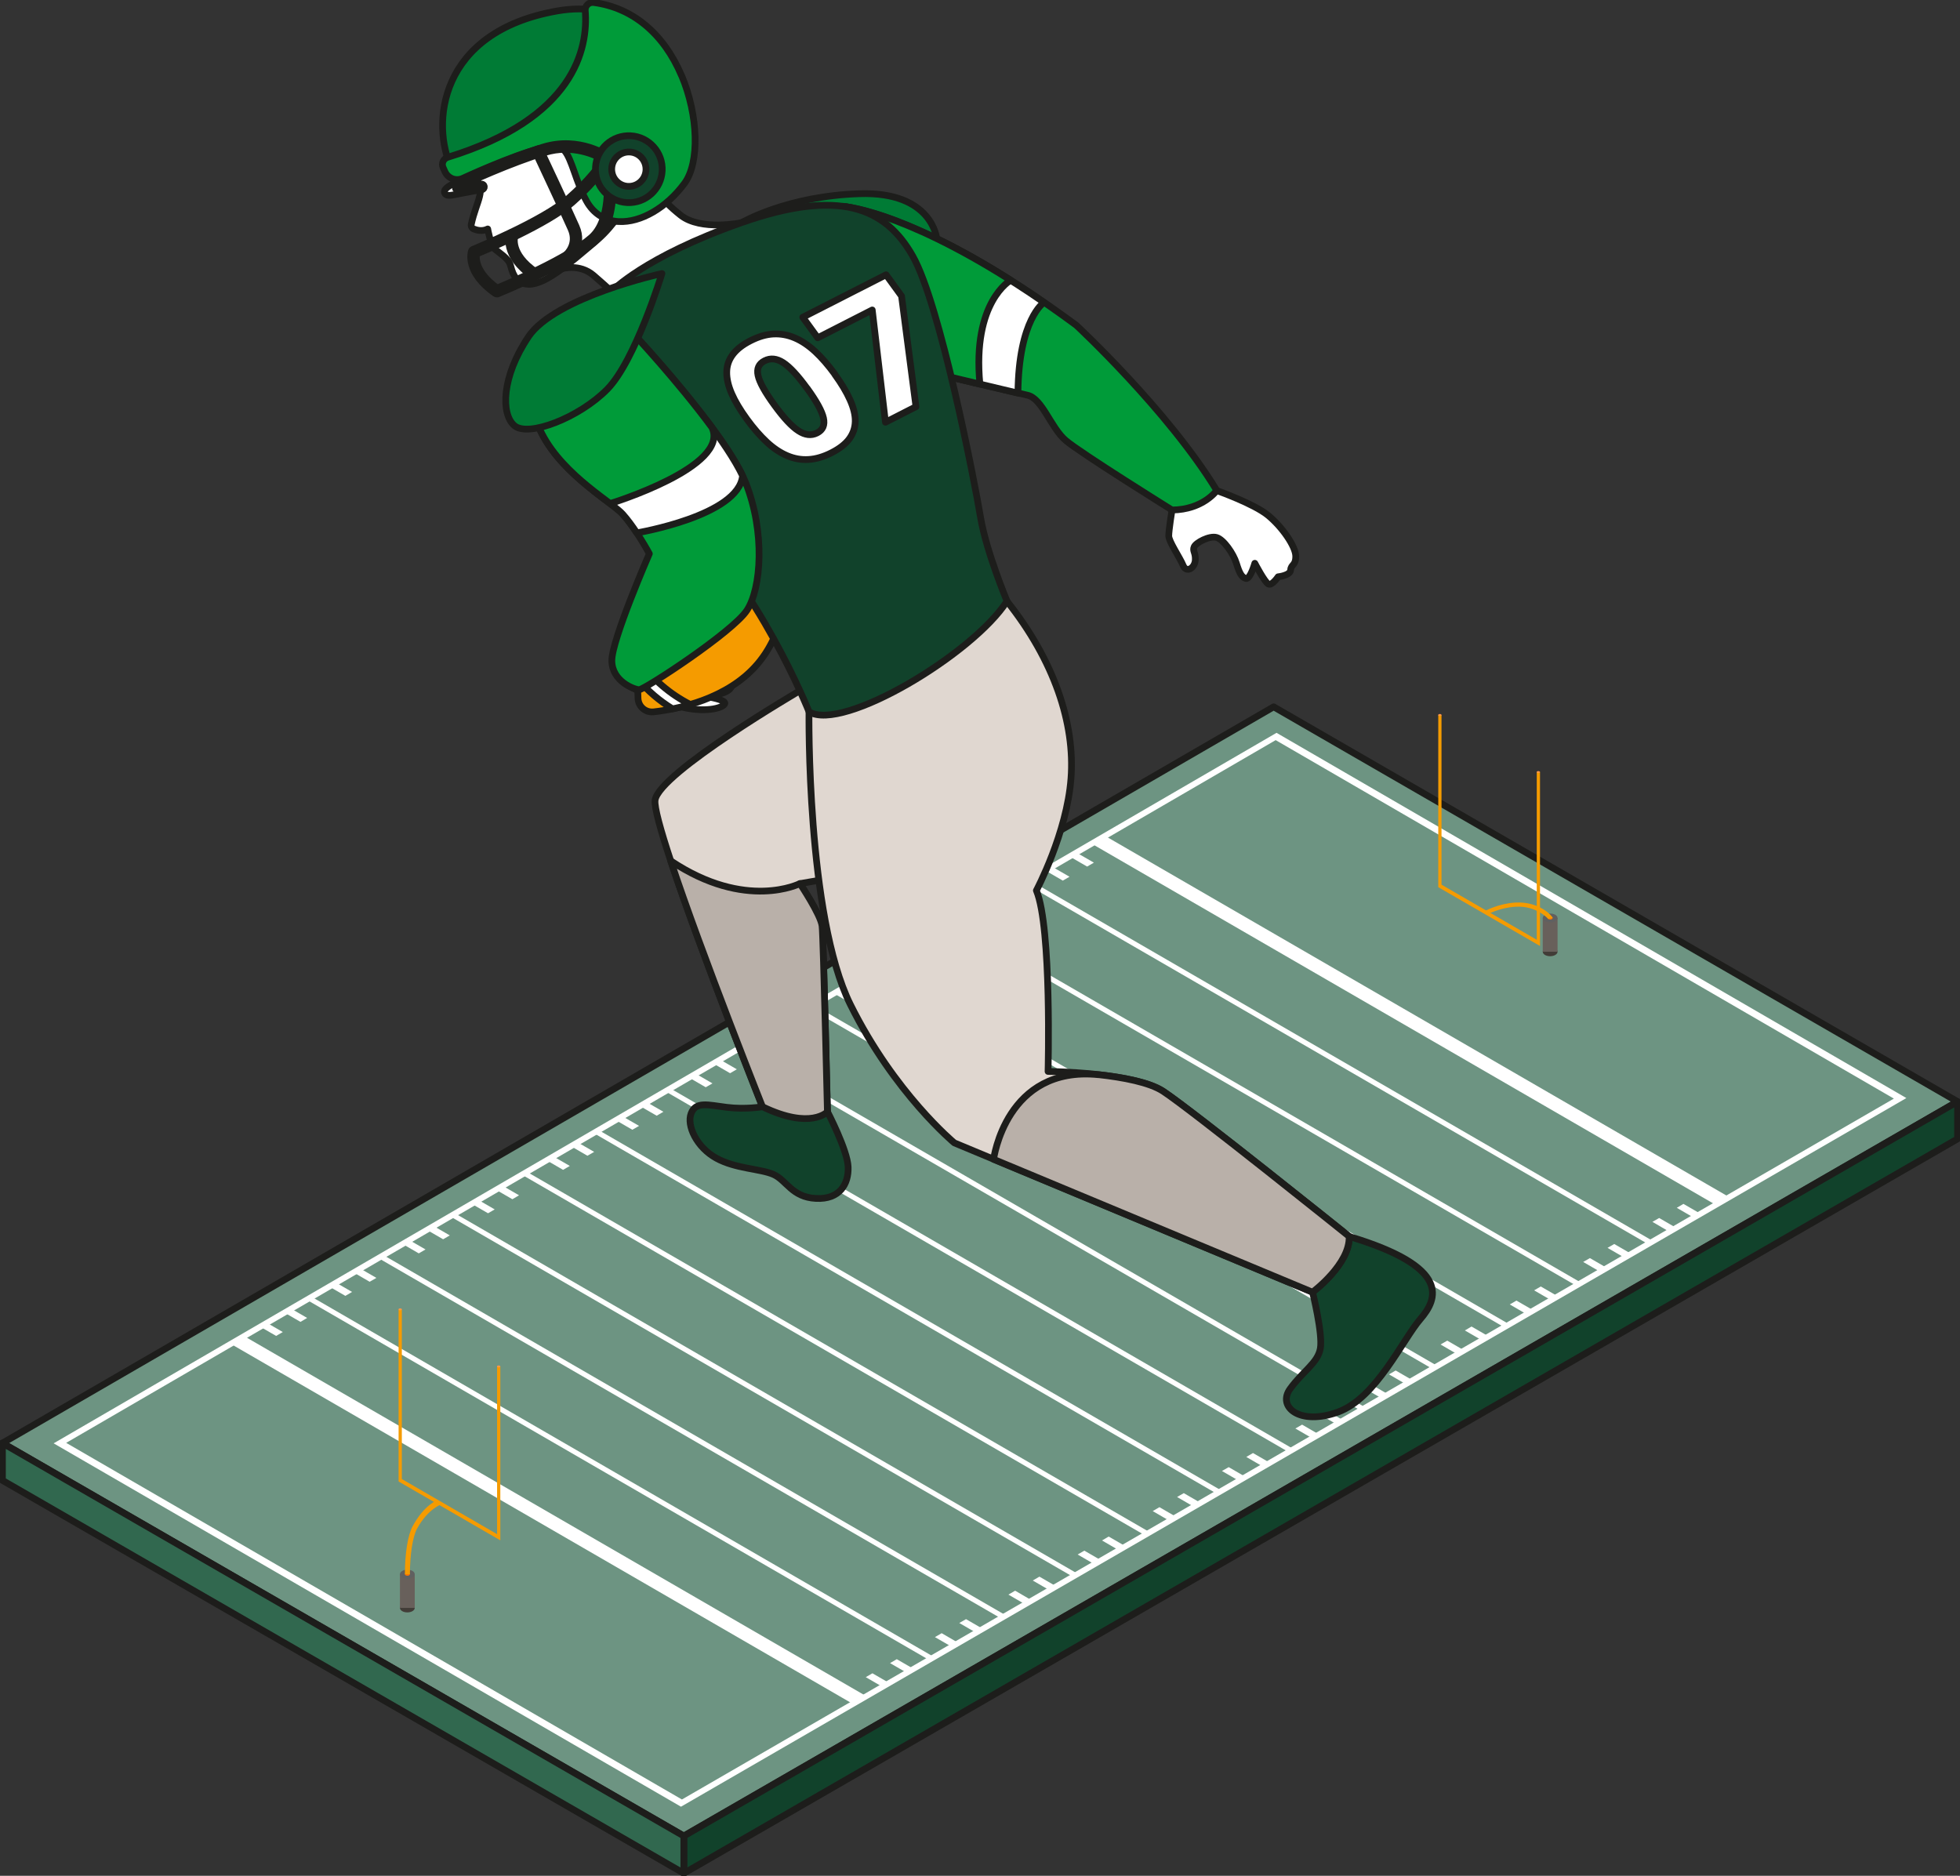 <svg width="233" height="223" viewBox="0 0 233 223" fill="none" xmlns="http://www.w3.org/2000/svg">
<rect x="0" y="0" width="233" height="223" fill="#333333" stroke="none"/>
<g id="Rugby 2" clip-path="url(#clip0_3611_1125)">
<g id="Ilustraci&#195;&#179;n">
<path id="Vector" d="M0.291 171.562L81.293 218.276L232.709 130.964L151.409 84.031L0.291 171.562Z" fill="#6D9482" stroke="#1D1D1B" stroke-width="0.8" stroke-linejoin="round"/>
<path id="Vector_2" d="M81.293 218.276V222.708L232.709 135.396V130.964L81.293 218.276Z" fill="#11422B" stroke="#1D1D1B" stroke-width="0.8" stroke-linejoin="round"/>
<path id="Vector_3" d="M0.291 171.562V175.994L81.293 222.708V218.276L0.291 171.562Z" fill="#31684F" stroke="#1D1D1B" stroke-width="0.8" stroke-linejoin="round"/>
<path id="Vector_4" d="M80.958 214.791L6.377 171.591L6.777 171.358L151.751 87.122L226.623 130.541L226.223 130.775L80.951 214.791H80.958ZM7.868 171.533L81.067 213.931L225.139 130.607L151.649 87.99L7.868 171.533Z" fill="white"/>
<path id="Vector_5" d="M101.32 202.53L27.299 159.687L28.891 158.768L102.912 201.611L101.32 202.53Z" fill="white"/>
<path id="Vector_6" d="M110.366 197.296L36.338 154.452L36.941 154.11L110.962 196.953L110.366 197.296Z" fill="white"/>
<path id="Vector_7" d="M118.911 192.353L44.882 149.51L45.486 149.16L119.507 192.003L118.911 192.353Z" fill="white"/>
<path id="Vector_8" d="M127.455 187.403L53.434 144.56L54.031 144.217L128.051 187.06L127.455 187.403Z" fill="white"/>
<path id="Vector_9" d="M136 182.46L61.979 139.617L62.575 139.275L136.596 182.11L136 182.46Z" fill="white"/>
<path id="Vector_10" d="M144.544 177.518L70.523 134.675L71.12 134.325L145.141 177.168L144.544 177.518Z" fill="white"/>
<path id="Vector_11" d="M153.089 172.568L79.068 129.725L79.664 129.382L153.685 172.225L153.089 172.568Z" fill="white"/>
<path id="Vector_12" d="M161.633 167.625L87.612 124.782L88.209 124.432L162.23 167.275L161.633 167.625Z" fill="white"/>
<path id="Vector_13" d="M170.178 162.675L96.157 119.832L96.753 119.49L170.774 162.333L170.178 162.675Z" fill="white"/>
<path id="Vector_14" d="M178.722 157.733L104.701 114.89L105.298 114.54L179.326 157.383L178.722 157.733Z" fill="white"/>
<path id="Vector_15" d="M187.267 152.783L113.246 109.94L113.849 109.597L187.87 152.441L187.267 152.783Z" fill="white"/>
<path id="Vector_16" d="M195.811 147.84L121.79 104.997L122.394 104.647L196.415 147.491L195.811 147.84Z" fill="white"/>
<path id="Vector_17" d="M203.861 143.182L129.84 100.339L131.433 99.413L205.454 142.256L203.861 143.182Z" fill="white"/>
<path id="Vector_18" d="M43.944 152.382L42.032 151.274L42.832 150.815L44.744 151.923L43.944 152.382Z" fill="white"/>
<path id="Vector_19" d="M41.057 154.059L39.138 152.951L39.938 152.484L41.85 153.592L41.057 154.059Z" fill="white"/>
<path id="Vector_20" d="M35.72 157.15L33.8 156.042L34.6 155.575L36.512 156.683L35.72 157.15Z" fill="white"/>
<path id="Vector_21" d="M32.825 158.819L30.906 157.711L31.706 157.252L33.618 158.36L32.825 158.819Z" fill="white"/>
<path id="Vector_22" d="M60.91 142.57L58.99 141.462L59.79 140.995L61.702 142.103L60.91 142.57Z" fill="white"/>
<path id="Vector_23" d="M58.016 144.239L56.096 143.131L56.896 142.672L58.808 143.78L58.016 144.239Z" fill="white"/>
<path id="Vector_24" d="M52.678 147.33L50.758 146.222L51.558 145.763L53.471 146.871L52.678 147.33Z" fill="white"/>
<path id="Vector_25" d="M49.784 149.007L47.871 147.899L48.664 147.432L50.584 148.54L49.784 149.007Z" fill="white"/>
<path id="Vector_26" d="M78.064 132.641L76.144 131.533L76.944 131.066L78.864 132.174L78.064 132.641Z" fill="white"/>
<path id="Vector_27" d="M75.17 134.31L73.257 133.202L74.05 132.743L75.97 133.851L75.17 134.31Z" fill="white"/>
<path id="Vector_28" d="M69.832 137.401L67.92 136.293L68.713 135.834L70.632 136.942L69.832 137.401Z" fill="white"/>
<path id="Vector_29" d="M66.938 139.078L65.026 137.97L65.818 137.503L67.738 138.611L66.938 139.078Z" fill="white"/>
<path id="Vector_30" d="M95.022 122.821L93.11 121.713L93.903 121.254L95.822 122.362L95.022 122.821Z" fill="white"/>
<path id="Vector_31" d="M92.128 124.498L90.216 123.39L91.008 122.923L92.928 124.031L92.128 124.498Z" fill="white"/>
<path id="Vector_32" d="M86.79 127.589L84.878 126.481L85.671 126.014L87.59 127.122L86.79 127.589Z" fill="white"/>
<path id="Vector_33" d="M83.896 129.258L81.984 128.15L82.784 127.691L84.696 128.799L83.896 129.258Z" fill="white"/>
<path id="Vector_34" d="M112.279 112.834L110.359 111.726L111.159 111.267L113.071 112.375L112.279 112.834Z" fill="white"/>
<path id="Vector_35" d="M109.384 114.511L107.465 113.403L108.265 112.943L110.184 114.051L109.384 114.511Z" fill="white"/>
<path id="Vector_36" d="M104.047 117.602L102.127 116.494L102.927 116.027L104.847 117.135L104.047 117.602Z" fill="white"/>
<path id="Vector_37" d="M101.153 119.271L99.24 118.163L100.033 117.704L101.953 118.812L101.153 119.271Z" fill="white"/>
<path id="Vector_38" d="M129.237 103.022L127.317 101.914L128.117 101.447L130.037 102.555L129.237 103.022Z" fill="white"/>
<path id="Vector_39" d="M126.343 104.691L124.43 103.583L125.223 103.124L127.142 104.232L126.343 104.691Z" fill="white"/>
<path id="Vector_40" d="M121.005 107.782L119.092 106.674L119.885 106.215L121.805 107.323L121.005 107.782Z" fill="white"/>
<path id="Vector_41" d="M118.111 109.459L116.198 108.351L116.991 107.891L118.911 108.999L118.111 109.459Z" fill="white"/>
<path id="Vector_42" d="M115.958 194.059L114.038 192.951L114.838 192.491L116.751 193.6L115.958 194.059Z" fill="white"/>
<path id="Vector_43" d="M113.064 195.736L111.144 194.627L111.944 194.161L113.864 195.276L113.064 195.736Z" fill="white"/>
<path id="Vector_44" d="M107.726 198.827L105.807 197.719L106.607 197.252L108.526 198.36L107.726 198.827Z" fill="white"/>
<path id="Vector_45" d="M104.832 200.496L102.92 199.388L103.712 198.928L105.632 200.037L104.832 200.496Z" fill="white"/>
<path id="Vector_46" d="M132.916 184.247L131.004 183.138L131.797 182.672L133.716 183.78L132.916 184.247Z" fill="white"/>
<path id="Vector_47" d="M130.022 185.916L128.11 184.808L128.902 184.349L130.822 185.457L130.022 185.916Z" fill="white"/>
<path id="Vector_48" d="M124.685 189.007L122.772 187.899L123.565 187.439L125.484 188.548L124.685 189.007Z" fill="white"/>
<path id="Vector_49" d="M121.79 190.684L119.878 189.575L120.678 189.109L122.59 190.224L121.79 190.684Z" fill="white"/>
<path id="Vector_50" d="M150.071 174.318L148.158 173.209L148.951 172.743L150.871 173.851L150.071 174.318Z" fill="white"/>
<path id="Vector_51" d="M147.177 175.987L145.264 174.879L146.064 174.42L147.977 175.528L147.177 175.987Z" fill="white"/>
<path id="Vector_52" d="M141.839 179.078L139.927 177.97L140.726 177.511L142.639 178.619L141.839 179.078Z" fill="white"/>
<path id="Vector_53" d="M138.945 180.755L137.032 179.646L137.832 179.18L139.745 180.288L138.945 180.755Z" fill="white"/>
<path id="Vector_54" d="M167.029 164.498L165.117 163.39L165.916 162.931L167.829 164.039L167.029 164.498Z" fill="white"/>
<path id="Vector_55" d="M164.135 166.175L162.222 165.067L163.022 164.6L164.935 165.715L164.135 166.175Z" fill="white"/>
<path id="Vector_56" d="M158.797 169.266L156.885 168.157L157.685 167.691L159.597 168.799L158.797 169.266Z" fill="white"/>
<path id="Vector_57" d="M155.903 170.935L153.99 169.827L154.79 169.368L156.703 170.476L155.903 170.935Z" fill="white"/>
<path id="Vector_58" d="M184.285 154.511L182.373 153.403L183.165 152.943L185.085 154.051L184.285 154.511Z" fill="white"/>
<path id="Vector_59" d="M181.391 156.187L179.479 155.079L180.271 154.62L182.191 155.728L181.391 156.187Z" fill="white"/>
<path id="Vector_60" d="M176.053 159.278L174.141 158.17L174.934 157.704L176.853 158.812L176.053 159.278Z" fill="white"/>
<path id="Vector_61" d="M173.159 160.948L171.247 159.84L172.047 159.38L173.959 160.488L173.159 160.948Z" fill="white"/>
<path id="Vector_62" d="M201.243 144.698L199.331 143.59L200.124 143.124L202.043 144.232L201.243 144.698Z" fill="white"/>
<path id="Vector_63" d="M198.349 146.375L196.437 145.26L197.237 144.801L199.149 145.909L198.349 146.375Z" fill="white"/>
<path id="Vector_64" d="M193.012 149.459L191.099 148.351L191.899 147.892L193.812 149L193.012 149.459Z" fill="white"/>
<path id="Vector_65" d="M190.117 151.135L188.205 150.027L189.005 149.568L190.917 150.676L190.117 151.135Z" fill="white"/>
<path id="Vector_66" d="M49.304 191.157C49.304 191.449 48.911 191.69 48.424 191.69C47.937 191.69 47.544 191.456 47.544 191.157C47.544 190.859 47.937 190.625 48.424 190.625C48.911 190.625 49.304 190.859 49.304 191.157Z" fill="#423C37"/>
<path id="Vector_67" d="M49.304 187.148H47.544V191.157H49.304V187.148Z" fill="#68605B"/>
<path id="Vector_68" d="M49.304 187.148C49.304 187.439 48.911 187.68 48.424 187.68C47.937 187.68 47.544 187.447 47.544 187.148C47.544 186.849 47.937 186.616 48.424 186.616C48.911 186.616 49.304 186.849 49.304 187.148Z" fill="#606060"/>
<path id="Vector_69" d="M48.729 187.148C48.729 187.25 48.598 187.33 48.431 187.33C48.264 187.33 48.133 187.25 48.133 187.148C48.133 187.046 48.264 186.966 48.431 186.966C48.598 186.966 48.729 187.046 48.729 187.148Z" fill="#FF7300"/>
<path id="Vector_70" d="M47.769 155.663V175.834L59.092 182.388V162.435L59.477 162.45V183.124L47.384 176.126V155.663H47.769Z" fill="#F59B00"/>
<path id="Vector_71" d="M47.769 155.663C47.769 155.728 47.682 155.779 47.573 155.779C47.464 155.779 47.377 155.728 47.377 155.663C47.377 155.597 47.464 155.546 47.573 155.546C47.682 155.546 47.769 155.597 47.769 155.663Z" fill="#FF9648"/>
<path id="Vector_72" d="M59.281 162.566C59.389 162.566 59.477 162.514 59.477 162.45C59.477 162.385 59.389 162.333 59.281 162.333C59.172 162.333 59.084 162.385 59.084 162.45C59.084 162.514 59.172 162.566 59.281 162.566Z" fill="#FF9648"/>
<path id="Vector_73" d="M48.729 187.148H48.133C48.133 184.677 48.482 182.497 49.049 181.455C50.46 178.852 51.972 178.356 52.038 178.342L52.474 178.838C52.474 178.838 50.853 179.384 49.573 181.746C49.064 182.694 48.729 184.815 48.729 187.155V187.148Z" fill="#F59B00"/>
<path id="Vector_74" d="M185.158 113.147C185.158 113.439 184.765 113.68 184.278 113.68C183.791 113.68 183.398 113.446 183.398 113.147C183.398 112.849 183.791 112.615 184.278 112.615C184.765 112.615 185.158 112.849 185.158 113.147Z" fill="#423C37"/>
<path id="Vector_75" d="M185.158 109.138H183.398V113.147H185.158V109.138Z" fill="#68605B"/>
<path id="Vector_76" d="M185.158 109.138C185.158 109.43 184.765 109.67 184.278 109.67C183.791 109.67 183.398 109.437 183.398 109.138C183.398 108.839 183.791 108.606 184.278 108.606C184.765 108.606 185.158 108.839 185.158 109.138Z" fill="#606060"/>
<path id="Vector_77" d="M184.278 109.32C184.443 109.32 184.576 109.239 184.576 109.138C184.576 109.037 184.443 108.956 184.278 108.956C184.113 108.956 183.98 109.037 183.98 109.138C183.98 109.239 184.113 109.32 184.278 109.32Z" fill="#FF7300"/>
<path id="Vector_78" d="M171.363 85.001V105.172L182.686 111.726V91.773L183.071 91.788V112.462L170.978 105.471V85.001H171.363Z" fill="#F59B00"/>
<path id="Vector_79" d="M171.363 85.001C171.363 85.067 171.276 85.118 171.167 85.118C171.058 85.118 170.97 85.067 170.97 85.001C170.97 84.935 171.058 84.884 171.167 84.884C171.276 84.884 171.363 84.935 171.363 85.001Z" fill="#FF9648"/>
<path id="Vector_80" d="M183.071 91.788C183.071 91.854 182.984 91.905 182.875 91.905C182.765 91.905 182.678 91.854 182.678 91.788C182.678 91.722 182.765 91.671 182.875 91.671C182.984 91.671 183.071 91.722 183.071 91.788Z" fill="#FF9648"/>
<path id="Vector_81" d="M184.038 109.24C184.038 109.24 182.686 107.651 180.169 107.797C178.293 107.899 176.788 108.723 176.773 108.73L176.541 108.3C176.606 108.263 178.162 107.418 180.148 107.301C182.911 107.141 184.503 108.832 184.576 109.123L184.038 109.233V109.24Z" fill="#F59B00"/>
<path id="Vector_82" d="M66.836 31.945C66.836 31.945 68.902 31.311 70.56 32.739C72.21 34.168 72.69 34.642 72.69 34.642C72.69 34.642 78.173 34.154 88.158 26.47C88.158 26.47 83.314 27.498 80.907 25.581C78.501 23.663 76.799 21.724 77.802 18.262L66.844 31.945H66.836Z" fill="white" stroke="#1D1D1B" stroke-width="0.8" stroke-linecap="round" stroke-linejoin="round"/>
<path id="Vector_83" d="M75.163 81.764C75.163 81.764 78.85 83.63 81.496 84.163C84.144 84.695 86.027 84.126 86.165 83.645C86.303 83.171 84.056 82.829 84.056 82.829C84.056 82.829 86.783 82.486 86.943 81.604C87.103 80.722 86.391 80.758 84.463 80.802C82.529 80.846 84.354 80.015 85.641 79.526C86.929 79.038 86.689 77.981 85.911 77.901C85.132 77.82 80.471 78.207 80.471 78.207L75.163 81.757V81.764Z" fill="white" stroke="#1D1D1B" stroke-width="0.8" stroke-linecap="round" stroke-linejoin="round"/>
<path id="Vector_84" d="M91.859 64.232C88.958 64.567 83.075 65.748 79.519 69.925C75.963 74.102 75.723 80.109 75.846 83.033C75.89 84.01 76.741 84.739 77.715 84.629C80.617 84.294 86.5 83.113 90.056 78.936C93.612 74.758 93.852 68.752 93.728 65.828C93.684 64.852 92.834 64.123 91.859 64.232Z" fill="#F59B00" stroke="#1D1D1B" stroke-width="0.8" stroke-linecap="round" stroke-linejoin="round"/>
<path id="Vector_85" d="M76.035 78.6C75.941 79.366 75.883 80.088 75.853 80.766C77.032 82.158 78.399 83.324 79.955 84.272C80.617 84.141 81.322 83.973 82.056 83.754C79.642 82.515 77.635 80.802 76.035 78.6Z" fill="white" stroke="#1D1D1B" stroke-width="0.8" stroke-linecap="round" stroke-linejoin="round"/>
<path id="Vector_86" d="M139.323 60.638C139.323 60.638 138.938 63.036 138.938 63.707C138.938 64.378 140.254 66.273 140.646 67.221C141.039 68.176 142.043 67.52 142.094 66.587C142.144 65.661 141.745 65.522 141.955 65.019C142.166 64.509 143.773 63.663 144.617 63.897C145.46 64.13 146.631 65.829 146.98 66.966C147.329 68.103 147.598 68.635 148.107 68.774C148.616 68.912 149.169 66.966 149.169 66.966C149.169 66.966 150.347 69.226 150.784 69.437C151.22 69.648 151.94 68.57 151.94 68.57C151.94 68.57 153.394 68.424 153.431 67.753C153.467 67.082 154.049 67.265 154.034 66.113C154.02 64.961 152.434 62.643 150.725 61.25C149.016 59.858 144.639 58.32 144.639 58.32L139.316 60.645L139.323 60.638Z" fill="white" stroke="#1D1D1B" stroke-width="0.8" stroke-linecap="round" stroke-linejoin="round"/>
<path id="Vector_87" d="M88.158 26.47C88.158 26.47 93.561 23.291 102.207 23.029C110.853 22.759 111.355 28.372 111.355 28.372L88.158 26.477V26.47Z" fill="#007B35" stroke="#1D1D1B" stroke-width="0.8" stroke-linecap="round" stroke-linejoin="round"/>
<path id="Vector_88" d="M100.236 24.538C100.236 24.538 109.566 25.107 127.935 38.659C127.935 38.659 138.836 48.763 144.646 58.305C144.646 58.305 143.039 60.602 139.323 60.631C139.323 60.631 128.466 53.873 126.692 52.364C124.917 50.855 123.906 47.377 122.147 46.984C120.387 46.59 111.588 44.491 111.588 44.491L100.236 24.531V24.538Z" fill="#009B39" stroke="#1D1D1B" stroke-width="0.8" stroke-linecap="round" stroke-linejoin="round"/>
<path id="Vector_89" d="M108.526 39.118L111.588 44.498C111.588 44.498 118.06 46.043 121.012 46.736C121.085 37.944 124.088 35.961 124.11 35.947C119.609 32.849 115.733 30.589 112.497 28.941C111.53 31.318 109.879 35.611 108.519 39.125L108.526 39.118Z" fill="white" stroke="#1D1D1B" stroke-width="0.8" stroke-linecap="round" stroke-linejoin="round"/>
<path id="Vector_90" d="M120.147 33.315C106.934 24.946 100.236 24.538 100.236 24.538L111.588 44.498C111.588 44.498 113.966 45.067 116.489 45.664C115.551 35.852 120.14 33.322 120.147 33.315Z" fill="#009B39" stroke="#1D1D1B" stroke-width="0.8" stroke-linecap="round" stroke-linejoin="round"/>
<path id="Vector_91" d="M156.034 153.614C156.034 153.614 157.277 158.615 156.957 160.328C156.645 162.041 154.929 162.96 153.365 165.11C151.802 167.261 154.521 169.528 159.066 167.866C163.611 166.211 166.76 159.227 168.84 156.829C170.92 154.423 172.563 150.662 160.39 147.002L156.034 153.621V153.614Z" fill="#11422B" stroke="#1D1D1B" stroke-width="0.8" stroke-linecap="round" stroke-linejoin="round"/>
<path id="Vector_92" d="M95.197 82.049C95.197 82.049 78.341 91.876 77.875 95.127C77.41 98.378 91.052 132.604 91.052 132.604C91.052 132.604 95.808 135.389 98.411 133.888C98.411 133.888 97.888 111.449 97.735 110.1C97.582 108.752 95.102 105.048 95.102 105.048L98.702 104.421C98.702 104.421 103.989 91.453 95.204 82.049H95.197Z" fill="#E0D7D0" stroke="#1D1D1B" stroke-width="0.8" stroke-linecap="round" stroke-linejoin="round"/>
<path id="Vector_93" d="M96.171 84.629C96.171 84.629 95.859 108.883 101.094 119.431C106.33 129.98 113.449 135.87 113.449 135.87L156.034 153.614C156.034 153.614 160.521 150.275 160.39 146.995C160.39 146.995 141.723 132.007 138.276 129.739C134.829 127.472 124.59 127.377 124.59 127.377C124.59 127.377 125.048 110.275 123.201 105.865C123.201 105.865 126.83 99.056 127.317 92.531C127.811 86.007 125.31 78.505 119.703 71.471L96.171 84.629Z" fill="#E0D7D0" stroke="#1D1D1B" stroke-width="0.8" stroke-linecap="round" stroke-linejoin="round"/>
<path id="Vector_94" d="M72.69 34.635C72.69 34.635 66.276 35.91 64.647 41.968C63.019 48.026 76.224 57.394 81.024 61.483C89.976 69.109 96.179 84.622 96.179 84.622C100.171 87.064 115.704 77.726 119.711 71.463C119.711 71.463 117.238 65.559 116.562 61.483C115.886 57.408 111.77 36.195 108.505 30.443C105.247 24.684 99.793 22.387 88.165 26.463C76.53 30.538 72.698 34.635 72.698 34.635H72.69Z" fill="#11422B" stroke="#1D1D1B" stroke-width="0.8" stroke-linecap="round" stroke-linejoin="round"/>
<path id="Vector_95" d="M62.539 33.767C64.473 34.102 67.389 31.624 71.061 28.467C74.734 25.311 77.97 17.89 77.97 17.89C78.624 16.497 79.708 7.151 70.836 5.285C61.964 3.419 55.216 7.917 54.074 12.546C52.94 17.175 54.707 19.5 56.358 21.046C57.935 22.526 56.634 23.831 56.023 26.667C55.972 26.893 56.096 27.133 56.314 27.221C56.706 27.381 57.354 27.541 57.979 27.221C57.979 27.221 58.321 29.138 58.786 29.568C59.244 30.005 60.437 30.698 60.655 31.456C60.873 32.214 61.142 33.526 62.539 33.774V33.767Z" fill="white" stroke="#1D1D1B" stroke-width="0.8" stroke-linecap="round" stroke-linejoin="round"/>
<path id="Vector_96" d="M53.696 20.033C53.863 20.39 54.285 20.55 54.641 20.39C56.576 19.508 62.524 16.862 65.382 16.512C68.822 16.096 68.545 19.938 70.509 23.481C72.479 27.031 77.533 25.493 80.653 21.265C83.773 17.037 80.471 -1.188 66.262 1.298C52.103 3.776 51.202 14.791 53.696 20.033Z" fill="#007B35" stroke="#1D1D1B" stroke-width="0.8" stroke-linecap="round" stroke-linejoin="round"/>
<path id="Vector_97" d="M81.017 8.981C78.9 3.988 75.192 0.904 70.574 0.299C70.305 0.262 70.036 0.35 69.847 0.539C69.651 0.722 69.549 0.991 69.571 1.254C69.934 5.781 68.291 14.07 53.223 18.699C52.983 18.772 52.787 18.947 52.678 19.173C52.569 19.399 52.562 19.661 52.663 19.894C52.736 20.077 52.816 20.252 52.896 20.419C53.281 21.228 54.212 21.571 55.012 21.199C56.772 20.39 62.742 17.729 65.484 17.401C67.011 17.212 67.425 18.014 68.305 20.521C68.669 21.564 69.083 22.745 69.731 23.918C70.538 25.376 71.876 26.237 73.505 26.339C73.526 26.339 73.548 26.339 73.57 26.339C76.174 26.477 79.228 24.698 81.373 21.797C83.184 19.34 83.031 13.712 81.024 8.974L81.017 8.981Z" fill="#009B39" stroke="#1D1D1B" stroke-width="0.8" stroke-linecap="round" stroke-linejoin="round"/>
<path id="Vector_98" d="M63.506 32.929C63.448 32.929 63.389 32.907 63.331 32.87C59.71 30.363 60.553 27.921 60.59 27.819C60.655 27.643 60.844 27.556 61.019 27.622C61.193 27.687 61.281 27.877 61.215 28.052C61.186 28.139 60.546 30.137 63.702 32.324C63.855 32.426 63.891 32.637 63.789 32.79C63.724 32.892 63.608 32.943 63.498 32.936L63.506 32.929Z" fill="white" stroke="#1D1D1B" stroke-width="0.8" stroke-linecap="round" stroke-linejoin="round"/>
<path id="Vector_99" d="M67.491 30.873C67.403 30.873 67.316 30.829 67.258 30.756C67.135 30.618 67.156 30.406 67.294 30.282C67.353 30.231 68.691 29.043 67.883 27.213C66.975 25.158 63.717 18.232 63.688 18.159C63.608 17.991 63.688 17.795 63.848 17.715C64.015 17.634 64.211 17.707 64.291 17.875C64.328 17.948 67.585 24.873 68.494 26.944C69.505 29.233 67.745 30.771 67.731 30.785C67.665 30.844 67.578 30.873 67.498 30.866L67.491 30.873Z" fill="white" stroke="#1D1D1B" stroke-width="0.8" stroke-linecap="round" stroke-linejoin="round"/>
<path id="Vector_100" d="M160.39 146.995C160.39 146.995 141.723 132.007 138.276 129.739C136.647 128.668 133.505 128.085 130.64 127.764C130.618 127.764 130.597 127.764 130.575 127.764C119.565 126.648 118.118 137.824 118.118 137.824L156.027 153.621C156.027 153.621 160.513 150.283 160.382 147.002L160.39 146.995Z" fill="#B9B0A9" stroke="#1D1D1B" stroke-width="0.8" stroke-linecap="round" stroke-linejoin="round"/>
<path id="Vector_101" d="M91.045 132.597C91.045 132.597 95.8 135.382 98.404 133.88C98.404 133.88 97.88 111.442 97.728 110.093C97.575 108.744 95.095 105.041 95.095 105.041C95.095 105.041 88.681 108.329 79.73 102.336C83.365 113.33 91.045 132.597 91.045 132.597Z" fill="#B9B0A9" stroke="#1D1D1B" stroke-width="0.8" stroke-linecap="round" stroke-linejoin="round"/>
<path id="Vector_102" d="M90.637 131.576C90.637 131.576 88.623 131.926 86.376 131.642C84.129 131.358 82.718 130.906 82.158 132.371C81.598 133.829 82.835 136.41 85.147 137.685C87.46 138.961 90.39 138.932 91.954 139.625C93.517 140.324 94.135 142.329 96.986 142.475C99.836 142.628 100.898 140.747 100.825 138.735C100.745 136.723 98.367 132.167 98.367 132.167C98.367 132.167 96.404 134.354 90.645 131.576H90.637Z" fill="#11422B" stroke="#1D1D1B" stroke-width="0.8" stroke-linecap="round" stroke-linejoin="round"/>
<path id="Vector_103" d="M99.24 44.505C100.018 45.577 100.629 46.59 101.051 47.538C101.473 48.486 101.683 49.331 101.669 50.082C101.654 50.847 101.422 51.54 100.971 52.16C100.52 52.779 99.814 53.333 98.855 53.822C97.909 54.303 97 54.573 96.128 54.624C95.255 54.682 94.404 54.529 93.582 54.179C92.754 53.829 91.946 53.29 91.154 52.553C90.361 51.817 89.576 50.913 88.79 49.834C87.983 48.726 87.379 47.713 86.98 46.794C86.58 45.876 86.383 45.03 86.391 44.25C86.398 43.477 86.638 42.778 87.103 42.158C87.569 41.538 88.259 40.992 89.19 40.518C90.157 40.022 91.074 39.752 91.939 39.709C92.804 39.665 93.655 39.818 94.492 40.175C95.313 40.525 96.113 41.064 96.898 41.786C97.684 42.515 98.462 43.412 99.247 44.491L99.24 44.505ZM95.953 46.182C94.833 44.636 93.881 43.616 93.103 43.113C92.325 42.61 91.59 42.537 90.892 42.894C90.194 43.251 89.939 43.827 90.114 44.636C90.288 45.446 90.943 46.627 92.077 48.179C93.183 49.696 94.128 50.709 94.921 51.219C95.713 51.737 96.455 51.817 97.138 51.467C97.822 51.117 98.077 50.534 97.895 49.703C97.713 48.879 97.066 47.706 95.96 46.175L95.953 46.182Z" fill="white" stroke="#1D1D1B" stroke-width="0.8" stroke-linecap="round" stroke-linejoin="round"/>
<path id="Vector_104" d="M107.174 35.203L108.89 48.347L105.261 50.199L103.69 36.851L97.204 40.16L95.43 37.718L105.334 32.666L107.181 35.203H107.174Z" fill="white" stroke="#1D1D1B" stroke-width="0.8" stroke-linecap="round" stroke-linejoin="round"/>
<path id="Vector_105" d="M68.269 36.712C68.269 36.712 62.728 40.117 63.23 47.443C63.731 54.762 72.407 59.318 74.021 61.119C75.635 62.92 77.192 65.828 77.192 65.828C77.192 65.828 72.712 76.085 72.734 78.549C72.756 81.006 75.374 81.968 75.97 81.997C76.559 82.027 87.103 75.145 88.798 72.55C90.492 69.962 90.994 63.284 88.63 57.35C86.267 51.416 75.301 39.672 75.301 39.672C75.301 39.672 70.741 35.305 68.269 36.712Z" fill="#009B39" stroke="#1D1D1B" stroke-width="0.8" stroke-linecap="round" stroke-linejoin="round"/>
<path id="Vector_106" d="M83.94 49.885L72.959 54.15L70.676 58.444C72.196 59.632 73.49 60.529 74.021 61.119C74.61 61.775 75.199 62.592 75.701 63.35C75.701 63.35 87.838 61.323 88.274 56.556C87.35 54.631 85.736 52.255 83.94 49.892V49.885Z" fill="white" stroke="#1D1D1B" stroke-width="0.8" stroke-linecap="round" stroke-linejoin="round"/>
<path id="Vector_107" d="M75.301 39.672C75.301 39.672 70.741 35.305 68.269 36.712C68.269 36.712 62.728 40.117 63.23 47.443C63.644 53.435 69.52 57.576 72.53 59.865C72.53 59.865 86.878 55.477 84.631 50.818C80.609 45.358 75.301 39.672 75.301 39.672Z" fill="#009B39" stroke="#1D1D1B" stroke-width="0.8" stroke-linecap="round" stroke-linejoin="round"/>
<path id="Vector_108" d="M62.822 40.036C59.623 44.782 59.521 49.244 61.164 50.614C62.808 51.985 68.829 49.681 72.181 46.284C75.534 42.887 78.69 32.52 78.69 32.52C78.69 32.52 66.022 35.291 62.815 40.036H62.822Z" fill="#007B35" stroke="#1D1D1B" stroke-width="0.8" stroke-linecap="round" stroke-linejoin="round"/>
<path id="Vector_109" d="M59.048 34.948C58.99 34.948 58.925 34.926 58.874 34.89C55.259 32.389 56.008 29.947 56.045 29.845C56.074 29.75 56.147 29.677 56.234 29.641C56.314 29.605 64.531 26.244 67.578 23.576C69.992 21.462 71.301 19.639 71.745 18.976C70.887 18.48 68.102 17.102 64.786 18.123C60.837 19.333 55.543 21.688 54.161 22.439C55.834 22.11 57.172 21.884 57.187 21.884C57.376 21.855 57.543 21.979 57.572 22.162C57.601 22.344 57.477 22.519 57.296 22.548C57.281 22.548 55.856 22.781 54.118 23.131C53.514 23.255 52.998 23.321 52.86 22.942C52.787 22.745 52.794 22.475 53.529 22.038C54.321 21.483 60.437 18.757 64.589 17.481C68.887 16.162 72.254 18.495 72.399 18.597C72.421 18.611 72.443 18.633 72.465 18.655C72.501 18.692 72.523 18.742 72.537 18.794C72.537 18.794 72.537 18.801 72.537 18.808C72.603 19.114 73.948 25.916 70.719 28.752C67.585 31.5 59.535 34.795 59.194 34.934C59.15 34.955 59.099 34.963 59.048 34.955V34.948ZM56.648 30.195C56.568 30.683 56.517 32.382 59.106 34.241C60.299 33.745 67.476 30.705 70.283 28.241C72.603 26.207 72.269 21.644 72.014 19.763C71.381 20.645 70.109 22.242 68.014 24.079C65.084 26.645 57.855 29.699 56.648 30.195Z" fill="white" stroke="#1D1D1B" stroke-width="0.8" stroke-linecap="round" stroke-linejoin="round"/>
<path id="Vector_110" d="M78.719 20.324C78.602 22.519 76.733 24.203 74.545 24.086C72.356 23.969 70.676 22.096 70.792 19.902C70.909 17.707 72.778 16.023 74.966 16.14C77.155 16.257 78.835 18.13 78.719 20.324Z" fill="#11422B" stroke="#1D1D1B" stroke-width="0.8" stroke-linecap="round" stroke-linejoin="round"/>
<path id="Vector_111" d="M76.792 20.222C76.733 21.352 75.773 22.213 74.646 22.154C73.519 22.096 72.661 21.134 72.719 20.004C72.778 18.874 73.737 18.014 74.865 18.072C75.992 18.13 76.85 19.093 76.792 20.222Z" fill="white" stroke="#1D1D1B" stroke-width="0.8" stroke-linecap="round" stroke-linejoin="round"/>
</g>
</g>
<defs>
<clipPath id="clip0_3611_1125">
<rect width="233" height="223" fill="white"/>
</clipPath>
</defs>
</svg>
